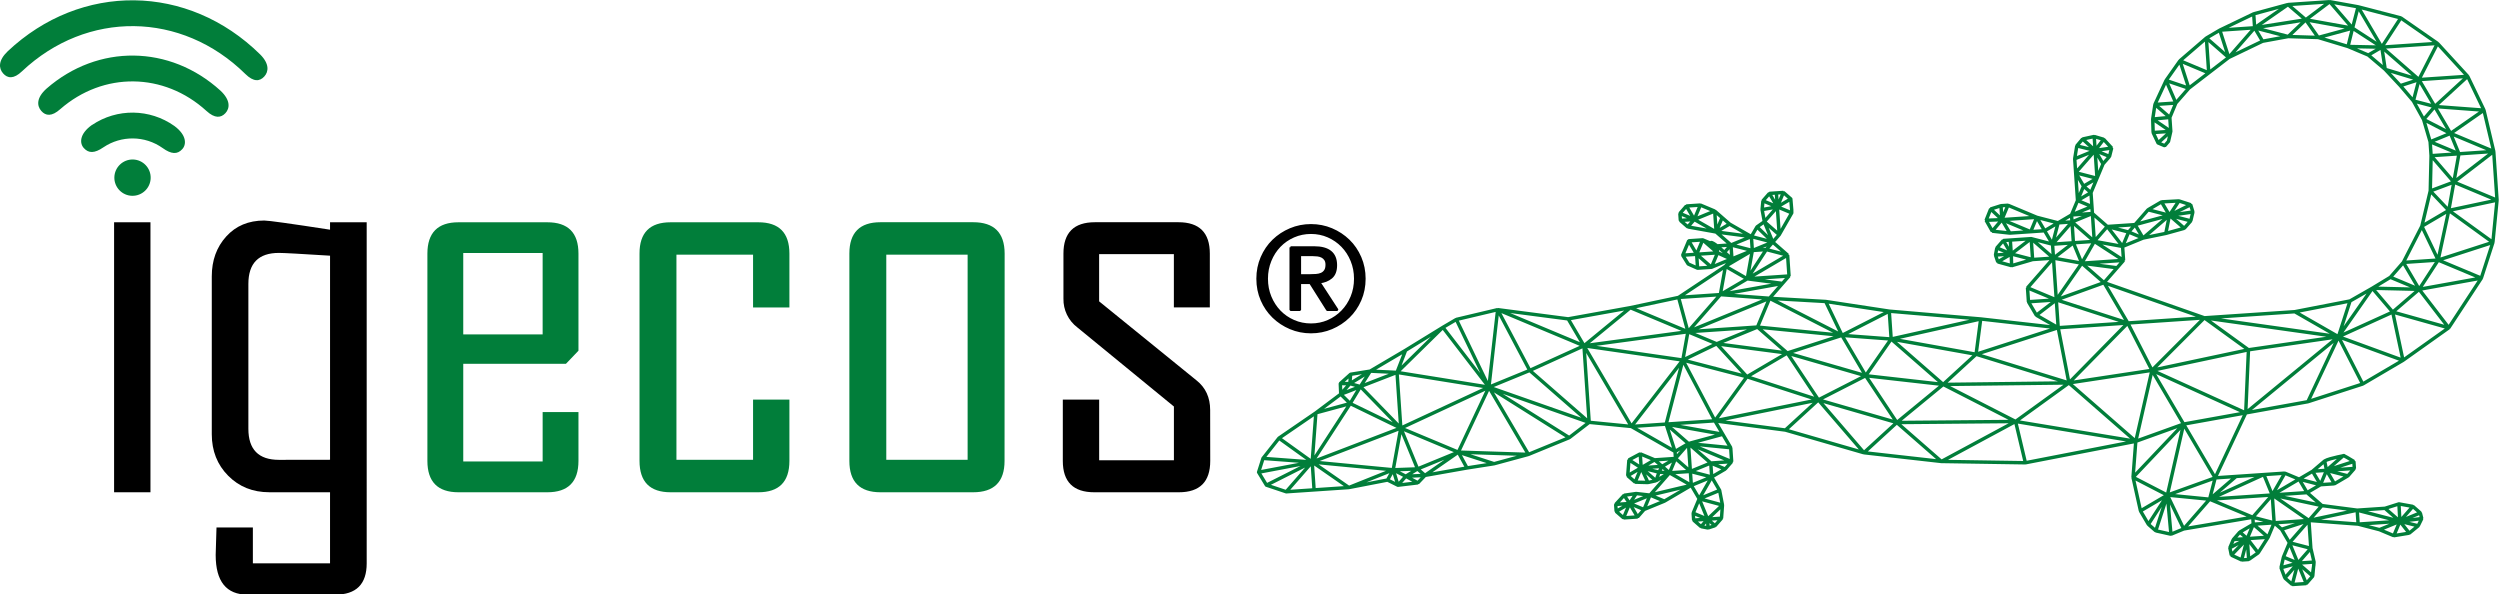 <?xml version="1.0" encoding="UTF-8" standalone="no"?><!DOCTYPE svg PUBLIC "-//W3C//DTD SVG 1.1//EN" "http://www.w3.org/Graphics/SVG/1.1/DTD/svg11.dtd"><svg width="100%" height="100%" viewBox="0 0 900 214" version="1.1" xmlns="http://www.w3.org/2000/svg" xmlns:xlink="http://www.w3.org/1999/xlink" xml:space="preserve" xmlns:serif="http://www.serif.com/" style="fill-rule:evenodd;clip-rule:evenodd;stroke-linecap:round;stroke-linejoin:bevel;"><g><path d="M54.166,177.21l-13.094,0l0,-97.195l13.094,-0l-0,97.195Zm77.844,25.579c-0,7.524 -3.777,11.286 -11.33,11.286l-31.541,0c-7.662,0 -11.494,-4.763 -11.494,-14.288c0,-1.134 0.05,-2.814 0.148,-5.042c0.098,-2.227 0.147,-3.844 0.147,-4.85l13.094,0l-0,12.895l27.779,0l0,-25.584l-21.88,0c-5.934,0 -10.866,-1.982 -14.794,-5.948c-3.927,-3.964 -5.894,-8.942 -5.898,-14.932l-0,-56.856c-0,-5.731 1.732,-10.511 5.197,-14.339c3.466,-3.829 8.028,-5.743 13.689,-5.743c1.534,0 9.429,1.1 23.687,3.3l0,-2.677l13.193,0l0.003,122.778Zm-13.193,-37.272l0,-73.469c-10.527,-0.666 -16.665,-0.998 -18.412,-0.998c-7.331,-0 -10.995,3.731 -10.99,11.194l0,52.113c0,7.454 3.664,11.183 10.99,11.188l18.412,-0.028Z" style="fill-rule:nonzero;"/><path d="M208.246,165.929c-0,7.525 -3.732,11.288 -11.196,11.288l-32.001,0c-7.454,0 -11.183,-3.763 -11.187,-11.288l-0,-74.643c0.013,-7.51 3.742,-11.265 11.187,-11.265l31.981,0c7.477,0 11.216,3.755 11.216,11.266l-0,34.971l-4.497,4.701l-36.978,0l0,35.17l28.58,0l0,-17.786l12.896,0l-0.001,17.586Zm-12.895,-45.549l0,-29.292l-28.581,-0l0,29.292l28.581,-0Zm88.835,45.549c0,7.525 -3.729,11.288 -11.188,11.288l-31.583,-0c-7.455,-0 -11.184,-3.763 -11.189,-11.288l0,-74.643c-0.018,-7.51 3.712,-11.265 11.189,-11.265l31.583,0c7.459,0 11.188,3.763 11.188,11.287l0,19.386l-13.085,-0l-0,-19.004l-27.583,-0l-0,73.836l27.583,0l-0,-21.68l13.085,0l0,22.083Zm77.45,0c-0,7.525 -3.777,11.288 -11.329,11.288l-33.34,0c-7.464,0 -11.196,-3.763 -11.196,-11.288l-0,-74.643c-0,-7.524 3.732,-11.286 11.196,-11.286l33.375,0c7.528,0 11.306,3.762 11.329,11.287l-0.035,74.642Zm-13.292,-0.403l0,-73.837l-29.282,0l0,73.837l29.282,0Z" style="fill:#017e3a;fill-rule:nonzero;"/><path d="M435.686,165.929c-0,7.525 -3.764,11.288 -11.294,11.288l-30.45,0c-7.554,0 -11.33,-3.763 -11.33,-11.288l0,-22.083l13.087,0l-0,21.85l26.908,0l0,-19.352l-34.767,-28.478c-3.239,-2.462 -5.099,-6.328 -5,-10.395l0,-16.185c0,-7.524 3.777,-11.286 11.329,-11.286l30.076,-0c7.524,-0 11.289,3.762 11.294,11.286l-0,19.387l-12.945,0l0,-19.181l-26.909,-0l-0,16.994l35.08,28.47c3.258,2.597 4.888,6.137 4.893,10.622l0.028,18.351Z" style="fill-rule:nonzero;"/><path d="M33.143,44.984c8.988,-6.05 20.782,-5.907 29.621,0.357c4.567,3.38 4.392,6.783 2.786,8.419c-1.683,1.819 -3.807,1.842 -7.011,-0.472c-6.362,-4.507 -14.849,-4.607 -21.315,-0.251c-3.228,2.222 -5.329,2.154 -7.019,0.289c-1.576,-1.667 -1.721,-5.077 2.938,-8.373m14.715,12.461c3.611,0.084 6.469,3.078 6.385,6.689c-0.084,3.61 -3.079,6.468 -6.69,6.384c-3.577,-0.083 -6.423,-3.026 -6.386,-6.604c0.058,-3.631 3.05,-6.528 6.682,-6.469l0.009,-0" style="fill:#017e3a;fill-rule:nonzero;"/><path d="M16.769,31.884c18.506,-16.114 44.411,-15.802 62.613,0.761c3.661,3.425 3.379,6.356 1.773,8.084c-1.606,1.728 -3.806,1.994 -6.851,-0.807c-15.286,-13.914 -37.05,-14.181 -52.602,-0.639c-3.045,2.732 -5.253,2.489 -6.852,0.639c-1.598,-1.85 -1.804,-4.704 1.919,-8.038" style="fill:#017e3a;fill-rule:nonzero;"/><path d="M2.746,18.487c26.439,-24.913 64.951,-24.448 90.909,1.104c3.388,3.395 3.084,6.211 1.478,7.962c-1.608,1.751 -3.807,2.04 -6.799,-0.913c-22.967,-22.607 -57.018,-23.018 -80.403,-0.982c-3.007,2.877 -5.215,2.588 -6.814,0.761c-1.598,-1.827 -1.827,-4.613 1.629,-7.924" style="fill:#017e3a;fill-rule:nonzero;"/><path d="M472.393,166.334l0.678,10.021l-10.023,0.678l9.345,-10.699l-16.471,8.313l7.126,2.386m-7.126,-2.386l-2.817,-4.656l19.288,-3.657m-19.288,3.657l1.579,-4.976l17.709,1.319m-17.709,-1.319l5.744,-7.282l11.965,8.601m-11.965,-8.601l13.284,-9.105l-1.319,17.706m0.678,10.021l12.526,-0.847l-13.204,-9.174m1.319,-17.706l12.357,-3.352l-13.676,21.058m13.676,-21.058l18.217,8.834l-31.893,12.224m31.893,-12.224l-2.724,15.014l-29.169,-2.79m29.169,2.79l-15.965,6.384l-13.204,-9.174m27.128,6.478l-13.924,2.696l15.965,-6.384l1.694,5.549l2.828,-3.219l-4.522,-2.33l1.694,5.549l7.174,-0.856l-4.346,-2.363l4.23,-2.651l2.675,2.336l-6.905,0.315l4.23,-2.651l-8.752,0.321m1.694,5.549l-3.735,-1.861l2.041,-3.688m2.724,-15.014l6.028,14.693l-8.752,0.321l2.724,-15.014l20.722,8.665l-14.694,6.028l-6.028,-14.693l-14.535,-14.947l-3.682,6.113l18.217,8.834l-1.356,-20.042l-13.179,5.095l14.535,14.947m-30.574,-5.482l8.961,-6.717l3.396,3.365l-12.357,3.352m8.961,-6.717l3.285,-3.811l-3.443,-0.017l3.443,0.017l7.335,-4.496l-7.071,1.139l-3.707,3.34l0.158,3.828l3.396,3.365l3.682,-6.113l-4.5,1.776l-2.578,0.972l7.078,-2.748l-3.793,-1.063m7.335,-4.496l-7.071,1.139l-0.264,3.357l3.793,1.063l3.542,-5.559m-0,0l9.637,0.464m-9.637,-0.464c4.235,-2.504 8.474,-5 12.715,-7.495l-3.078,7.959l-13.179,5.095m16.257,-13.054l13.444,-8.259l-16.522,16.218m0,0l1.356,20.042l31.725,-14.729l-33.081,-5.313l16.522,-16.218l16.559,21.531l-33.081,-5.313m1.356,20.042l20.722,8.665l11.003,-23.394l-31.725,14.729m6.028,14.693l14.694,-6.028l-12.019,8.364l-2.559,2.678l-3.969,-2.179m6.528,-0.499l15.125,-2.673l-3.106,-5.691m3.106,5.691l9.761,-1.527l-12.867,-4.164l3.106,5.691m9.761,-1.527l12.358,-3.353l-25.225,-0.811l12.867,4.164m-12.867,-4.164l11.003,-23.394l14.222,24.205l-25.225,-0.811m11.003,-23.394l28.917,18.178l-14.695,6.027l-14.222,-24.205l-16.559,-21.531l4.842,-2.844l11.717,24.375l36.094,12.659l-7.177,5.519l-28.917,-18.178l-11.717,-24.375l14.864,-3.522l-3.147,27.897l14.694,-6.027l21.4,18.686l-36.094,-12.659l3.147,-27.897l11.547,21.87l-14.694,6.027m34.229,-14.899l-19.535,8.872l-11.547,-21.87l31.082,12.998l-31.082,-12.998l25.393,3.316l5.689,9.682l-19.535,8.872l21.4,18.686l-1.865,-27.558l-5.689,-9.682l22.381,-4.031l-16.692,13.713l1.865,27.558l15.202,1.488l-17.067,-29.046l17.067,29.046l18.519,-23.903l-35.586,-5.143l16.692,-13.713l20.722,8.666l-37.414,5.047l37.414,-5.047l-1.828,10.19l-35.586,-5.143m37.414,-5.047l-20.722,-8.666l17.369,-3.691l3.353,12.357l-3.353,-12.357l15.033,-1.017l-11.68,13.374l-1.828,10.19l12.189,-5.858l-10.361,-4.332l11.68,-13.374l17.709,1.319l-29.389,12.055l25.056,-1.695l-14.695,6.027l-10.361,-4.332l29.389,-12.055l-4.333,10.36l-25.056,1.695m10.361,4.332l-12.189,5.858m-1.525,-22.547l16.861,-11.208l-1.828,10.191l-15.033,1.017m15.033,-1.017l1.828,-10.191l7.856,4.503l-9.684,5.688l22.381,-4.03l-12.697,-1.658l-9.684,5.688l17.709,1.319l4.672,-5.349l-22.381,4.03m9.684,-5.688l12.697,1.658l2.336,-2.675l-15.033,1.017l15.033,-1.017l-0.508,-7.515l-14.525,8.532l6.838,-10.529l7.687,1.997l-14.525,8.532l-7.856,-4.503l9.683,-5.687l-1.827,10.19l6.838,-10.529l-5.011,0.339m-9.683,5.687l2.336,-2.673l7.347,-3.014l-9.683,5.687m2.336,-2.673l-2.535,1.007l-4.812,2.005l-5.011,0.339l-3.393,-1.513l-1.957,-3.157l2.166,-5.18l5.011,-0.339l5.181,2.166l5.35,4.672l-5.18,-2.167l-0.17,-2.505c0,0 -5.111,-3.993 0.17,2.505m-7.517,0.509l2.166,-5.18l5.351,4.671l-7.517,0.509l5.35,4.67l-5.011,0.339l-0.339,-5.009l5.35,4.67m2.167,-5.179l-2.167,5.179l-5.35,-4.67l7.517,-0.509l5.18,2.167l-1.472,-0.481l-3.708,-1.686m-7.517,0.509l-5.011,0.339l2.166,-5.18l2.845,4.841m7.347,-3.014l5.011,-0.339l-2.336,2.675l-2.675,-2.336m5.011,-0.339l-2.336,2.675l2.675,2.336l-0.339,-5.011l7.686,1.997l-7.347,3.014l-0.339,-5.011l7.347,-3.014l0.339,5.011l-7.686,-1.997l-5.35,-4.671l12.697,1.657l-7.347,3.014m-0.508,-7.516l7.855,4.502l-12.697,-1.657l4.842,-2.845l-2.675,-2.335l-2.167,5.18m2.167,-5.18l-2.675,-2.336l0.508,7.516m-7.856,-4.503l7.856,4.503l-0.508,-7.516l-7.348,3.013l2.167,-5.18l5.181,2.167l-7.348,3.013l-2.844,-4.841l5.011,-0.339l-2.167,5.18l-5.18,-2.166l2.336,-2.675l2.844,4.841l-5.011,0.339l-0.169,-2.505l5.18,2.166l-2.336,2.675l-2.675,-2.336l5.011,-0.339l7.856,4.503l-10.192,-1.828l2.336,-2.675m28.239,8.157l-2.336,2.675l-5.011,0.339l7.347,-3.014l-7.347,3.014l-0.339,-5.011l7.686,1.997l-2.336,2.675l7.687,1.997l-5.351,-4.672l2.009,-2.3l0.328,-0.374l4.502,-7.855m-14.525,8.532l2.032,-3.483l5.654,5.48l-7.686,-1.997l2.032,-3.483l2.64,-1.866l3.014,7.346l-5.654,-5.48l2.64,-1.866m9.853,-3.183l-5.18,-2.166l0.678,10.021l4.502,-7.855l-0.008,-1.118l-0.331,-3.893l-4.841,2.845m4.841,-2.845l-2.675,-2.335l-2.166,5.18l4.841,-2.845m-4.841,2.845l2.166,-5.18l-2.505,0.169l0.339,5.011l-2.845,-4.842l2.506,-0.169l0.339,5.011l-5.181,-2.167l2.336,-2.675l2.845,4.842l-5.474,0.988l0.293,-3.155l5.181,2.167l-5.474,0.988l5.474,-0.988l-4.673,5.349l-0.801,-4.361l5.474,-0.988l0.678,10.021l-0.678,-10.021l-4.673,5.349l5.351,4.672m-5.351,-4.672l5.351,4.672l-2.337,2.674m-38.357,65.512l3.184,9.852l-15.712,-9.005l12.528,-0.847l5.991,-23.056l-18.519,23.903l12.528,-0.847l8.025,7.007l-4.841,2.845l-3.184,-9.852l5.991,-23.056l11.548,21.87l-17.539,1.186l20.384,3.655l-2.845,-4.841l-17.539,1.186l8.025,7.007l12.359,-3.352l-20.384,-3.655m8.025,7.007l15.203,1.489l-2.844,-4.841l-12.359,3.352l15.542,6.499l-0.339,-5.01l-15.203,-1.489l8.025,7.008l7.517,-0.509l-15.542,-6.499l0.678,10.021l7.347,-3.013l-8.025,-7.008l-4.672,5.35l5.35,4.671l-0.678,-10.021l-4.841,2.845l0.169,2.505l4.672,-5.35m8.364,12.018l4.842,-2.844l-5.181,-2.166l0.339,5.01m-0.339,-5.01l5.181,2.166l2.336,-2.675l-7.517,0.509l-7.347,3.013l7.686,1.997l-0.339,-5.01m0.339,5.01l2.845,4.841l-7.347,3.014l4.502,-7.855l-7.686,-1.997l0.339,5.011l7.347,-3.014l-4.502,7.855l-2.845,-4.841l7.347,-3.014m2.845,4.841l1.018,5.274l-8.365,-2.26l7.347,-3.014m-4.333,10.36l5.351,-5.086l-0.34,4.747l-5.011,0.339l5.351,-5.086l-8.365,-2.26l3.014,7.346l-5.011,0.339l-0.17,-2.505l5.181,2.166l-3.014,-7.346l-2.167,5.18l5.181,2.166l-2.336,2.675l-2.675,-2.336l5.011,-0.339l0.159,3.163l-2.495,-0.488l2.336,-2.675l2.675,2.336l-2.516,0.827l-0.159,-3.163l5.011,-0.339l-2.336,2.675l-2.675,-2.336m-5.859,-12.187l-9.683,5.688l-5.181,-2.166l14.864,-3.522l-7.855,-4.502l-7.009,8.024l14.864,-3.522l-0.339,-5.011l-7.516,0.509l7.855,4.502m-14.864,3.522l-2.166,5.18l7.347,-3.014l-5.181,-2.166l-4.989,-0.574l-2.358,3.588l7.347,-3.014l-2.166,5.18l-5.181,-2.166l7.347,-3.014m-7.347,3.014l2.358,-3.588l-4.33,0.624l1.972,2.964l-1.972,-2.964l1.972,2.964l-5.011,0.338l3.039,-3.302l1.972,2.964l-4.841,2.844l-0.17,-2.506l5.011,-0.338l-2.166,5.179l-2.675,-2.335l4.841,-2.844l2.845,4.841l-5.011,0.338l2.166,-5.179l5.181,2.166l-2.336,2.675l-2.845,-4.841m14.356,-11.038l7.516,-0.509l-5.35,-4.671l-2.166,5.18l-2.676,-2.336l4.842,-2.844l-2.166,5.18l-2.676,-2.336l-1.101,2.094l3.777,0.242l-4.842,2.844l1.065,-3.086l3.777,0.242m-2.676,-2.336l-2.675,-2.336l7.517,-0.508l-4.842,2.844l-7.516,0.508l4.841,-2.844l2.675,2.336l-7.516,0.508l2.438,5.307l2.912,-0.635l-5.35,-4.672l5.35,4.672l1.065,-3.086l-6.415,-1.586l6.415,1.586l1.101,-2.094l-7.516,0.508l4.841,-2.844l-5.18,-2.166l0.339,5.01l4.841,-2.844m-4.841,2.844l-0.339,-5.01l0.339,5.01l-4.41,-2.837l4.071,-2.173l0.339,5.01l-4.842,2.845l0.432,-5.682l4.41,2.837l-4.842,2.845l4.842,-2.845l-2.167,5.18l-2.675,-2.335l4.842,-2.845l2.438,5.307l-4.605,-0.127l2.167,-5.18m14.996,-38.765l23.059,5.991l-10.87,-11.849l-12.189,5.858l23.059,5.991l-11.511,15.879l-11.548,-21.87l23.059,5.991l25.732,8.326l-37.243,7.553l11.511,-15.879l-10.87,-11.849l25.395,3.316l-14.525,8.533l25.732,8.326m-25.732,-8.326l14.525,-8.533l11.207,16.859l-25.732,-8.326m3.825,-17.876l-14.695,6.027l25.395,3.316l-10.7,-9.343l30.404,2.977l-19.704,6.366l-10.7,-9.343l4.333,-10.36l26.071,13.337l-30.404,-2.977m30.404,2.977l-26.071,-13.337l20.213,1.15l5.858,12.187l17.031,-8.702l-22.889,-3.485l5.858,12.187l-19.704,6.366l28.238,8.157l-8.534,-14.523l17.709,1.319l-9.175,13.204l-8.534,-14.523l17.031,-8.702l0.678,10.021l-17.709,-1.319m-8.497,23.225l-11.207,-16.859l28.238,8.157l-17.031,8.702l17.031,-8.702l11.209,16.859l-28.24,-8.157l-37.243,7.553l25.395,3.316l11.848,-10.869l-11.848,10.869l28.238,8.156l-16.39,-19.025l28.24,8.157l-11.85,10.868l-16.39,-19.025m44.931,-5.555l-16.691,13.712l-11.209,-16.859l27.9,3.147l-18.725,-16.351l-9.175,13.204l27.9,3.147l26.073,13.336l-42.764,0.376l16.691,-13.712l-18.725,-16.351l30.575,5.482l-11.85,10.869l26.073,13.336l19.197,-13.882l-45.27,0.546l11.85,-10.869l33.42,10.323l-45.27,0.546m-0.641,27.727l-27.9,-3.147l11.85,-10.868l16.05,14.015l26.714,-14.391l-42.764,0.376l16.05,14.015l30.236,0.471l-3.522,-14.862l-26.714,14.391m14.149,-51.292l-32.233,7.214l-0.678,-10.021l32.911,2.807l-1.658,12.696l-30.575,-5.482l32.233,-7.214l27.9,3.147l-29.558,9.549l1.658,-12.696m31.762,23.019l-33.42,-10.323l29.558,-9.549l3.862,19.872l-19.197,13.882l43.271,7.14l-24.074,-21.022l-3.862,-19.872l25.055,-1.695l-21.193,21.567l29.896,-4.538l-8.703,-17.029l-21.193,21.567l24.074,21.022l5.822,-25.56l-29.896,4.538m24.074,21.022l-39.749,7.722l-3.522,-14.862l43.271,7.14l17.2,-6.196l-11.378,-19.364l-5.822,25.56m40.561,-32.943l-34.739,7.383l33.758,15.333l0.981,-22.716l32.401,-4.709l-33.382,27.425l0.981,-22.716l-15.881,-11.51l-18.858,18.893l34.739,-7.383l-15.881,-11.51l48.282,6.801l-32.401,4.709m-43.442,-9.646l8.703,17.029l18.858,-18.893l-27.561,1.864m42.461,32.362l-22.38,4.031l-11.378,-19.364l33.758,15.333m33.382,-27.425l-48.282,-6.801l32.572,-2.203l15.71,9.004l4.164,-12.865l-19.874,3.861l15.71,9.004l-33.382,27.425l22.381,-4.03l11.001,-23.395l8.703,17.029l-19.704,6.366l11.001,-23.395l23.228,8.496l-14.525,8.533l-8.703,-17.029l4.164,-12.865l8.041,-4.6l-12.205,17.465l12.205,-17.465l7.331,8.594l-19.536,8.871l23.228,8.496l-3.692,-17.367l-19.536,8.871m19.536,-8.871l20.167,5.658l-16.475,11.709l-3.692,-17.367l-7.331,-8.594l16.845,0.4l-9.514,8.194l20.167,5.658l-10.653,-13.852l-9.514,8.194m9.514,-8.194l-16.845,-0.4l6.484,-3.933l10.361,4.333l10.653,13.852l11.728,-17.883l-22.381,4.031l-5.689,-9.682l-4.672,5.349l10.361,4.333l6.839,-10.53l-12.528,0.848l5.689,9.682l22.381,-4.031l-15.542,-6.499l-6.839,10.53m6.839,-10.53l-12.528,0.848l6.669,-13.035l5.859,12.187l3.825,-17.874l-9.684,5.687l5.859,12.187l3.825,-17.874l15.88,11.508l-19.705,6.366l15.542,6.499l4.163,-12.865l-19.705,6.366m3.825,-17.874l-9.684,5.687l3.02,-12.699l6.664,7.012l-6.664,-7.012c-0,0 5.658,-2.117 8.491,-3.179l-1.827,10.191l17.369,-3.692l-15.542,-6.499l-1.827,10.191l15.88,11.508l1.489,-15.2l-17.369,3.692m1.827,-10.191l-8.491,3.179l0.297,-12.692l8.194,9.513l-8.194,-9.513l10.022,-0.678l-1.828,10.191l14.356,-11.038l-12.528,0.847l-1.828,10.191l15.542,6.499l-1.186,-17.537l-14.356,11.038m1.828,-10.191l-3.014,-7.346l15.542,6.499l-22.55,1.525l-0.339,-5.01l10.361,4.332l-3.014,-7.346l-7.347,3.014l10.361,4.332m-3.014,-7.346l-7.347,3.014l-2.35,-8.014l9.697,5l12.019,-8.363l3.523,14.862l-15.542,-6.499l-5.689,-9.682l17.708,1.319l-12.019,8.363l-9.697,-5l4.008,-4.682l5.689,9.682m-5.689,-9.682l-4.008,4.682l-3.678,-6.679l7.686,1.997l11.85,-10.868l5.858,12.187l-17.708,-1.319l-5.689,-9.682l17.539,-1.186l-11.85,10.868l-7.686,-1.997l1.997,-7.685m-0,-0l6.669,-13.035l10.87,11.849l-17.539,1.186l-6.695,2.17l4.698,5.515l1.997,-7.685l-13.376,-11.679l1.224,8l12.152,3.679l-6.695,2.17l-5.457,-5.849m-1.224,-8l13.376,11.679l6.669,-13.035l-20.045,1.356l6.839,-10.53l13.206,9.174l-20.045,1.356l-8.533,-14.523l15.372,3.993l-6.839,10.53l-4.841,2.844l6.065,5.156l-1.224,-8l-12.155,-0.243l7.314,3.087l4.841,-2.844l-12.155,-0.243l1.625,-6.595l10.53,6.838l-8.533,-14.523l-1.997,7.685l10.53,6.838m-10.53,-6.838l-12.359,3.352l10.734,3.243l1.625,-6.595l-16.831,-3.019l4.472,6.371l12.359,-3.352l-8.195,-9.513l10.192,1.828l-1.997,7.685l-16.831,-3.019l8.636,-6.494l8.195,9.513m-16.831,-3.019l4.472,6.371l-10.8,-0.334l6.328,-6.037l-6.396,-5.477l15.032,-1.017l-8.636,6.494l-18.416,2.886l12.088,3.151l6.328,-6.037l-6.396,-5.477l-12.02,8.363l18.416,-2.886m-27.76,13.585l-7.178,5.519l-0.847,-12.526l8.025,7.007l-3.183,-9.852m12.527,-0.847l-12.527,0.847l-4.842,2.845l8.025,7.007m-7.178,5.519l-10.361,-4.333l9.514,-8.193l0.847,12.526l-7.177,5.519l-3.184,-9.852l10.361,4.333m-7.177,5.519l-8.183,-2.763l4.999,-7.089l3.184,9.852l-4.672,5.349l-3.511,-8.112l8.183,2.763m-4.672,5.349l-7.517,0.509l4.006,-8.621l3.511,8.112l-2.167,5.18l-5.35,-4.671l7.517,-0.509m-2.167,5.18l-6.149,0.594l0.799,-5.265l5.35,4.671l0.339,5.011l-6.488,-4.417l6.149,-0.594m0.339,5.011l-0.82,3.609l-1.347,1.571l-2.407,-1.022l4.574,-4.158l-6.488,-4.417l0.149,4.846l6.339,-0.429l-6.339,0.429l1.765,3.729m-36.627,56.513l0.678,10.021l-7.856,-4.502l7.178,-5.519l-10.022,0.678l2.844,4.841l7.178,-5.519l-10.361,-4.333l0.339,5.011l10.022,-0.678l-1.017,-15.032l-9.344,10.699l10.361,4.333l0.678,10.021l25.055,-1.695l-25.733,-8.326l17.199,-6.197l8.534,14.523l-25.733,-8.326l9.174,-13.205l8.025,7.008l-17.199,6.197l-1.017,-15.032l10.191,1.827l-9.174,13.205m17.199,-6.197l36.095,12.659l-27.561,1.864l-8.534,-14.523l4.672,-5.35l-12.697,-1.658l8.025,7.008m-8.025,-7.008l15.033,-1.016l-2.336,2.674l-12.697,-1.658l4.503,-7.854l10.53,6.838l-15.033,1.016l-3.014,-7.346l7.517,-0.508l-4.503,7.854l-10.191,-1.827l7.177,-5.519l3.014,7.346m-3.014,-7.346l-7.516,0.508l0.339,5.011l7.177,-5.519l-0.508,-7.515l-7.008,8.023l15.033,-1.016l-8.025,-7.007l0.508,7.515m-7.516,0.508l-7.686,-1.995l8.025,7.006l-0.339,-5.011m0.339,5.011l-7.516,0.508l-0.509,-7.514l8.025,7.006m-8.025,-7.006l-7.178,5.518l7.687,1.996l-0.509,-7.514l-7.517,0.508l0.339,5.01l7.178,-5.518m-7.178,5.518l7.687,1.996l-7.555,2.213l-0.132,-4.209l-5.18,-2.167l2.336,-2.674l2.844,4.841l-0.339,-5.01l-2.505,0.169l2.844,4.841l-4.841,2.844l4.973,1.365l-0.132,-4.209l-5.18,-2.167l-0.49,2.55l5.67,-0.383l-4.841,2.844l-0.829,-2.461l5.67,-0.383m21.872,-11.546l-5.011,0.339l-1.997,7.684l7.008,-8.023l-5.011,0.339l-4.841,2.844l2.844,4.84l1.997,-7.684l-7.686,-1.997l2.845,4.841l4.841,-2.844m-4.841,2.844l-5.011,0.339l2.166,-5.18l2.845,4.841l-5.011,0.339l-10.362,-4.332l12.528,-0.848l-2.166,5.18m-10.362,-4.332l10.362,4.332l-7.517,0.509l-2.845,-4.841l12.528,-0.848l-10.361,-4.332l-2.167,5.18l-0.339,-5.011l2.506,-0.169l-2.167,5.18l-3.475,4.143l6.32,0.698l-2.845,-4.841l-5.681,0.229l2.206,3.914l3.475,-4.143l-4.055,-3.832l3.716,-1.179l0.339,5.011l-4.055,-3.832l-1.626,4.061l5.681,-0.229m33.25,7.817l-0.678,-10.02l-7.347,3.013l8.025,7.007l4.672,-5.349l-5.35,-4.671l0.678,10.02l10.191,1.827l0.339,5.011l-10.53,-6.838l4.672,-5.349l5.519,7.176l-10.191,-1.827m10.191,1.827l7.348,-3.014l-5.181,-2.165l-2.167,5.179l-5.519,-7.176l7.686,1.997l-2.167,5.179m2.167,-5.179l2.336,-2.675l2.845,4.84l-5.181,-2.165m5.181,2.165l9.513,-8.192l-12.358,3.352l2.845,4.84m9.513,-8.192l-12.358,3.352l4.672,-5.349l7.686,1.997l-2.844,-4.841l-4.842,2.844l7.686,1.997l3.41,-5.182l-6.254,0.341l2.844,4.841l3.41,-5.182l-3.41,5.182l7.647,-3.808l-4.237,-1.374l-3.41,5.182l8.44,-1.191l-0.793,-2.617l-7.647,3.808l7.687,1.997l0.753,-3.188l-8.44,1.191l5.35,4.671l2.337,-2.674l-7.687,-1.997l-1.303,6.513l6.653,-1.842l-5.35,-4.671l-9.513,8.192l8.21,-1.679l1.303,-6.513m-14.694,6.027l-7.686,-1.997l10.022,-0.678l-2.336,2.675m-20.383,-3.655l-5.011,0.339l4.841,-2.844l0.17,2.505l7.347,-3.013l-7.517,0.508l0.17,2.505m1.997,-7.685l-2.167,5.18l7.347,-3.014l-5.18,-2.166l-2.167,5.18l7.517,-0.508l-0.17,-2.506l-7.347,3.014m7.008,-8.024l0.339,5.01l-5.18,-2.166l4.841,-2.844l-2.675,-2.336l-2.166,5.18l4.841,-2.844l2.167,-5.18l-4.842,2.844l2.675,2.336m-2.675,-2.336l-2.844,-4.841l7.686,1.997l-4.842,2.844l-2.166,5.18l-0.678,-10.021l2.844,4.841m4.842,-2.844l-0.678,-10.021l-7.008,8.024l7.686,1.997m-0.678,-10.021l0.678,10.021l2.166,-5.18l-2.844,-4.841l5.18,2.166l-2.336,2.675l-2.844,-4.841l5.945,-0.866l-0.765,3.032l-5.18,-2.166l3.062,-4.004l2.883,3.138l-5.945,0.866l-0.339,-5.011l3.401,1.007l-3.062,4.004l-4.511,-4.107l4.172,-0.904l0.339,5.011l-6.594,-1.627l2.083,-2.48l4.511,4.107l-6.594,-1.627l-0.753,4.64l7.347,-3.013l-7.347,3.013l0.339,5.011l7.008,-8.024m31.835,98.515l-5.822,25.56l-12.359,-6.385l18.181,-19.175l-17.2,6.196l-0.981,12.979l18.181,-19.175l-5.822,25.56l17.2,-6.196l-11.378,-19.364l22.38,-4.031l-11.002,23.395l-11.378,-19.364m-5.822,25.56l-12.359,-6.385l2.676,12.074l9.683,-5.689l-9.683,5.689l2.844,4.841l6.839,-10.53l-4.164,12.866l-2.675,-2.336l6.839,-10.53l1.281,14.084l-5.445,-1.218l4.164,-12.866l5.859,12.188l-4.578,1.896l-1.281,-14.084l15.203,1.489l-9.344,10.699l-5.859,-12.188l17.2,-6.196l-1.997,7.685l-15.203,-1.489m15.203,1.489l1.997,-7.685l7.517,-0.509l-9.514,8.194l9.514,-8.194l10.022,-0.678l-19.536,8.872l-9.344,10.699l24.886,-4.2l-15.542,-6.499l22.55,-1.525l-7.008,8.024l-15.542,-6.499l19.536,-8.872l3.014,7.347l-22.55,1.525m22.55,-1.525l-3.014,-7.347l7.517,-0.508l-4.503,7.855l9.683,-5.689l-5.18,-2.166l-4.503,7.855l-7.008,8.024l7.686,1.997l-0.678,-10.021l13.206,9.173l-12.528,0.848l-0.678,-10.021l9.683,-5.689l2.845,4.841l-12.528,0.848l17.878,3.824l-5.35,-4.672l-12.528,0.848l13.206,9.173l4.672,-5.349l-17.878,-3.824m9.683,-5.689l4.842,-2.844l2.844,4.841l-7.686,-1.997l2.845,4.841l4.841,-2.844m-2.844,-4.841l4.338,-3.698l0.673,3.359l-5.011,0.339l2.844,4.841l2.167,-5.18l-5.011,0.339m5.011,-0.339l2.844,4.841l-5.011,0.339l2.167,-5.18l-0.673,-3.359c1.854,-1.121 8.375,-2.102 6.676,-1.915l-6.003,5.274l7.685,1.997l-4.841,2.844l-2.844,-4.841l6.003,-5.274l-6.003,5.274l7.685,1.997l2.336,-2.675l-10.021,0.678l6.003,-5.274c0.387,-0.083 2.387,1.238 3.849,2.091l-9.852,3.183l10.021,-0.678l-0.169,-2.505l-9.852,3.183m-1.658,12.696l12.696,1.658l-17.368,3.691l4.672,-5.349l12.696,1.658m0,-0l0.339,5.01l-17.707,-1.319l17.368,-3.691l10.022,-0.678l5.35,4.672l-15.372,-3.994l0.339,5.01l15.033,-1.016l-15.372,-3.994m15.372,3.994l-15.033,1.016l7.686,1.997l7.347,-3.013l-2.166,5.179l-5.181,-2.166l7.347,-3.013l3.368,4.272l-5.534,0.907l2.166,-5.179l6.595,1.626l-3.227,2.646l-3.368,-4.272l7.87,-0.977l-1.275,2.603l-6.595,-1.626l7.348,-3.014l0.522,2.037l-7.87,0.977l7.348,-3.014l-2.675,-2.336l-4.673,5.35l-0.334,-6.255l5.007,0.905l-4.673,5.35l-5.35,-4.672l5.016,-1.583m-32.406,5.952l-7.009,8.024l-2.844,-4.841l9.853,-3.183l-12.528,0.848l2.675,2.335l9.853,-3.183l0.678,10.021l-7.687,-1.997l7.009,-8.024m-7.009,8.024l-2.166,5.18l5.181,2.167l-3.015,-7.347l7.687,1.997l-4.672,5.35l-3.015,-7.347m3.015,7.347l4.672,-5.35l1.15,4.956l-0.472,5.065l-5.35,-4.671l5.822,-0.394c0.056,1.273 -0.628,3.551 -0.472,5.065l-2.336,2.675l-3.014,-7.346l-5.181,-2.167l-0.868,3.813l6.049,-1.646l-4.673,5.349l-1.376,-3.703l6.049,-1.646l3.014,7.346l-5.012,0.339l1.998,-7.685l-4.673,5.349l2.675,2.336l1.998,-7.685m-8.534,-14.523l-2.167,5.18l-5.35,-4.672l7.517,-0.508l-7.686,-1.997l0.169,2.505l7.517,-0.508m-2.167,5.18l-7.516,0.508l3.93,5.123l3.586,-5.631l-5.35,-4.672l-2.166,5.18l7.516,-0.508m-7.516,0.508l2.166,-5.18l-4.841,2.844l2.675,2.336l-5.011,0.339l2.336,-2.675l2.675,2.336l0.508,7.516l3.422,-2.393l-3.93,-5.123l-6.261,3.296l1.25,-2.957l5.011,-0.339l-5.726,5.954l-0.535,-2.658l6.261,-3.296l0.508,7.516l-2.505,0.169l1.997,-7.685l-5.726,5.954l3.729,1.731l1.997,-7.685l-1.997,7.685l1.997,-7.685m5.505,-179.059l-12.189,5.858l9.344,-10.699l-0.339,-5.01l-12.188,5.857l12.527,-0.847l12.02,-8.363l-12.359,3.353l0.339,5.01l12.088,3.151l-9.243,1.69l-2.845,-4.841" style="fill:#fff;fill-opacity:0;fill-rule:nonzero;stroke:#017e3a;stroke-width:1.24px;"/><path d="M468.012,91.83l0,7.259l3.526,-0c0.761,-0 1.504,-0.026 2.23,-0.078c0.726,-0.052 1.366,-0.199 1.919,-0.441c0.553,-0.242 1.002,-0.622 1.348,-1.14c0.346,-0.519 0.518,-1.227 0.518,-2.126c0,-0.761 -0.155,-1.374 -0.466,-1.841c-0.311,-0.466 -0.709,-0.821 -1.193,-1.063c-0.484,-0.242 -1.02,-0.397 -1.607,-0.466c-0.588,-0.069 -1.176,-0.104 -1.763,-0.104l-4.512,0Zm-3.422,-2.8l8.504,0c5.254,0 7.882,2.143 7.882,6.429c-0,2.04 -0.571,3.535 -1.712,4.485c-1.14,0.951 -2.558,1.512 -4.251,1.685l6.481,9.955l-3.681,-0l-6.119,-9.696l-3.682,0l0,9.696l-3.422,-0l0,-22.554Zm7.363,-5.184c-2.212,-0 -4.286,0.423 -6.222,1.27c-1.936,0.847 -3.613,2.005 -5.03,3.474c-1.417,1.469 -2.541,3.214 -3.37,5.236c-0.83,2.022 -1.245,4.191 -1.245,6.507c0,2.35 0.415,4.528 1.245,6.533c0.829,2.005 1.953,3.741 3.37,5.21c1.417,1.469 3.094,2.627 5.03,3.474c1.936,0.847 4.01,1.27 6.222,1.27c2.213,0 4.278,-0.423 6.197,-1.27c1.918,-0.847 3.595,-2.005 5.029,-3.474c1.435,-1.469 2.567,-3.205 3.397,-5.21c0.829,-2.005 1.244,-4.183 1.244,-6.533c0,-2.316 -0.415,-4.485 -1.244,-6.507c-0.83,-2.022 -1.962,-3.767 -3.397,-5.236c-1.434,-1.469 -3.111,-2.627 -5.029,-3.474c-1.919,-0.847 -3.984,-1.27 -6.197,-1.27Zm0,-2.8c2.627,-0 5.108,0.492 7.441,1.477c2.334,0.986 4.382,2.334 6.145,4.044c1.763,1.712 3.154,3.751 4.174,6.119c1.02,2.367 1.53,4.916 1.53,7.647c-0,2.765 -0.51,5.323 -1.53,7.673c-1.02,2.351 -2.411,4.382 -4.174,6.093c-1.763,1.71 -3.811,3.058 -6.145,4.044c-2.333,0.985 -4.814,1.477 -7.441,1.477c-2.627,0 -5.107,-0.492 -7.441,-1.477c-2.333,-0.986 -4.381,-2.334 -6.144,-4.044c-1.763,-1.711 -3.155,-3.742 -4.174,-6.093c-1.02,-2.35 -1.53,-4.908 -1.53,-7.673c-0,-2.731 0.51,-5.28 1.53,-7.647c1.019,-2.368 2.411,-4.407 4.174,-6.118c1.763,-1.711 3.811,-3.06 6.144,-4.045c2.334,-0.985 4.814,-1.477 7.441,-1.477Z" style="stroke:#000;stroke-width:0.76px;stroke-linecap:butt;stroke-linejoin:miter;"/></g></svg>